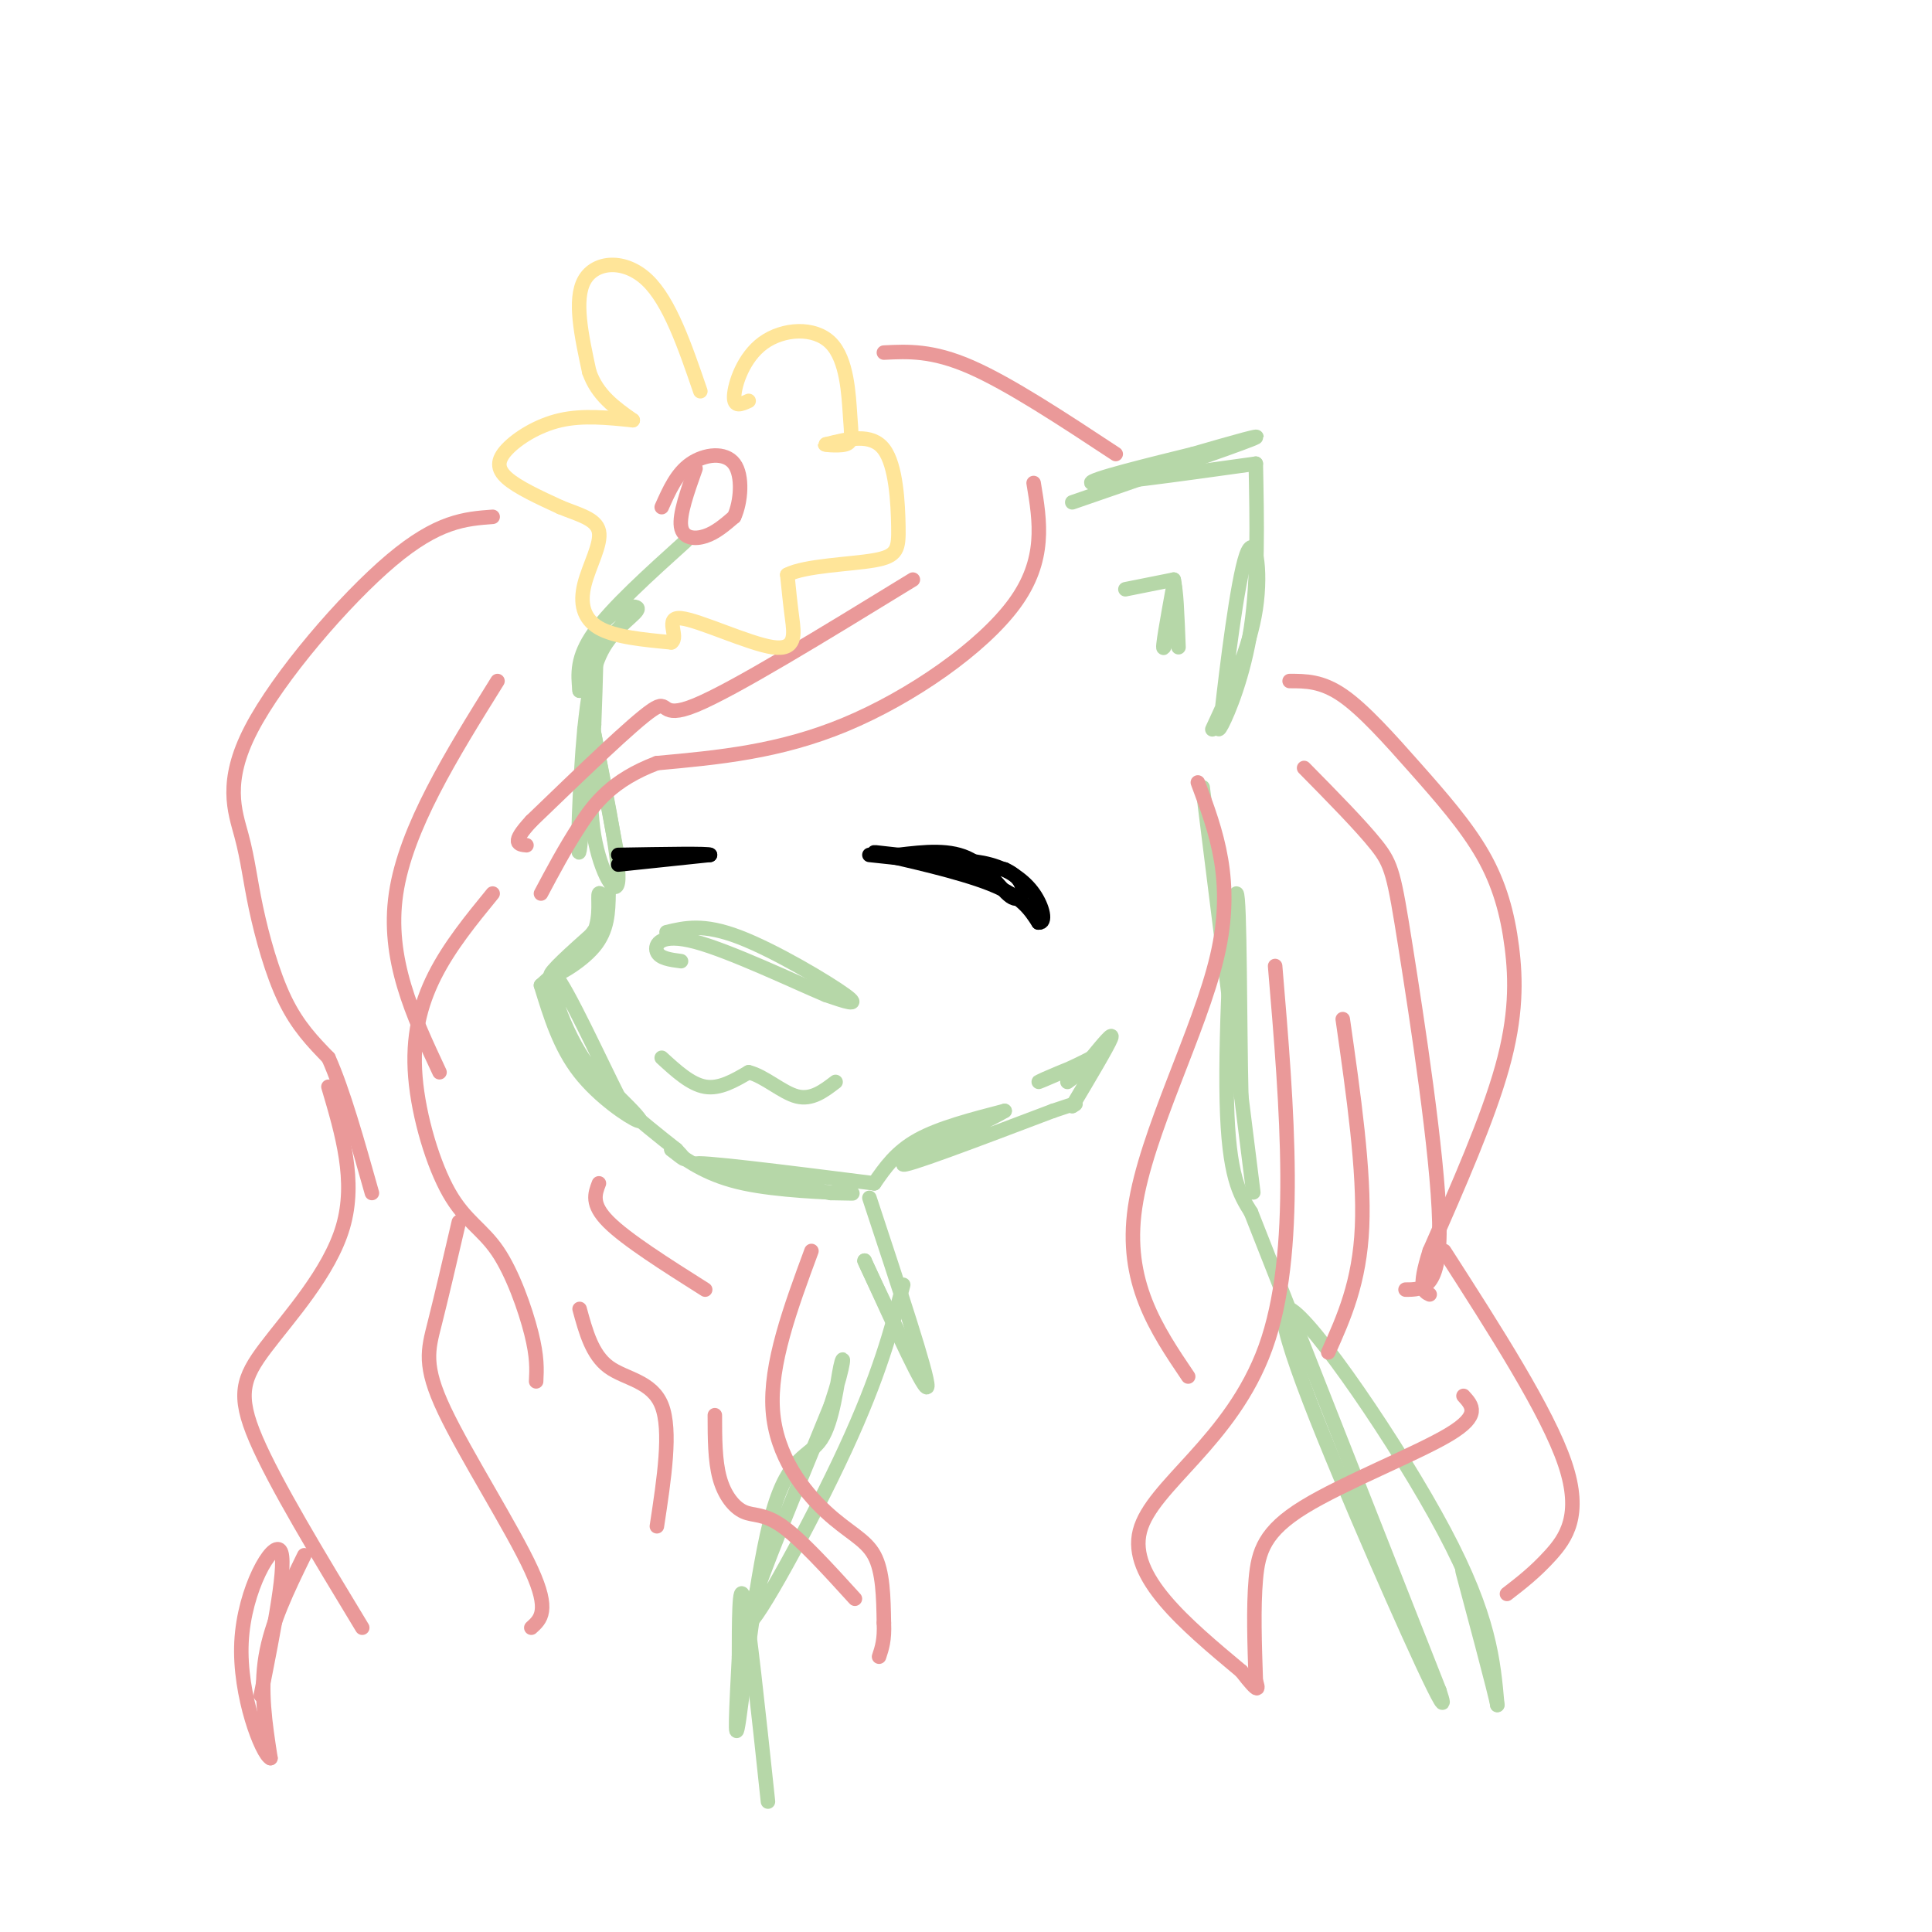 <svg viewBox='0 0 400 400' version='1.1' xmlns='http://www.w3.org/2000/svg' xmlns:xlink='http://www.w3.org/1999/xlink'><g fill='none' stroke='#b6d7a8' stroke-width='3' stroke-linecap='round' stroke-linejoin='round'><path d='M142,112c-7.667,6.917 -15.333,13.833 -19,19c-3.667,5.167 -3.333,8.583 -3,12'/><path d='M120,143c-0.142,-0.772 1.003,-8.702 4,-13c2.997,-4.298 7.845,-4.965 8,-4c0.155,0.965 -4.384,3.561 -7,8c-2.616,4.439 -3.308,10.719 -4,17'/><path d='M121,151c-1.024,10.619 -1.583,28.667 -1,25c0.583,-3.667 2.310,-29.048 3,-37c0.690,-7.952 0.345,1.524 0,11'/><path d='M123,150c-0.369,5.952 -1.292,15.333 0,23c1.292,7.667 4.798,13.619 5,9c0.202,-4.619 -2.899,-19.810 -6,-35'/><path d='M122,147c0.000,-0.667 3.000,15.167 6,31'/><path d='M138,193c3.800,-0.911 7.600,-1.822 15,1c7.400,2.822 18.400,9.378 22,12c3.600,2.622 -0.200,1.311 -4,0'/><path d='M171,206c-6.190,-2.583 -19.667,-9.042 -27,-11c-7.333,-1.958 -8.524,0.583 -8,2c0.524,1.417 2.762,1.708 5,2'/><path d='M126,185c-0.067,3.778 -0.133,7.556 -3,11c-2.867,3.444 -8.533,6.556 -9,6c-0.467,-0.556 4.267,-4.778 9,-9'/><path d='M123,193c1.476,-3.405 0.667,-7.417 1,-8c0.333,-0.583 1.810,2.262 0,6c-1.810,3.738 -6.905,8.369 -12,13'/><path d='M112,204c1.956,6.378 3.911,12.756 8,18c4.089,5.244 10.311,9.356 12,10c1.689,0.644 -1.156,-2.178 -4,-5'/><path d='M128,227c-3.619,-7.143 -10.667,-22.500 -13,-25c-2.333,-2.500 0.048,7.857 5,16c4.952,8.143 12.476,14.071 20,20'/><path d='M140,238c3.167,3.333 1.083,1.667 -1,0'/><path d='M139,238c3.933,2.733 7.867,5.467 15,7c7.133,1.533 17.467,1.867 21,2c3.533,0.133 0.267,0.067 -3,0'/><path d='M172,247c-8.333,-1.511 -27.667,-5.289 -28,-6c-0.333,-0.711 18.333,1.644 37,4'/><path d='M181,245c2.250,-3.250 4.500,-6.500 9,-9c4.500,-2.500 11.250,-4.250 18,-6'/><path d='M208,230c-3.244,2.000 -20.356,10.000 -21,11c-0.644,1.000 15.178,-5.000 31,-11'/><path d='M218,230c5.833,-2.000 4.917,-1.500 4,-1'/><path d='M222,229c3.667,-6.167 7.333,-12.333 8,-14c0.667,-1.667 -1.667,1.167 -4,4'/><path d='M226,219c-3.750,2.036 -11.125,5.125 -11,5c0.125,-0.125 7.750,-3.464 10,-4c2.250,-0.536 -0.875,1.732 -4,4'/><path d='M222,104c16.417,-5.667 32.833,-11.333 37,-13c4.167,-1.667 -3.917,0.667 -12,3'/><path d='M247,94c-8.044,1.978 -22.156,5.422 -21,6c1.156,0.578 17.578,-1.711 34,-4'/><path d='M260,96c0.244,12.067 0.489,24.133 -1,34c-1.489,9.867 -4.711,17.533 -6,20c-1.289,2.467 -0.644,-0.267 0,-3'/><path d='M253,147c0.905,-8.060 3.167,-26.708 5,-32c1.833,-5.292 3.238,2.774 2,11c-1.238,8.226 -5.119,16.613 -9,25'/><path d='M233,122c0.000,0.000 10.000,-2.000 10,-2'/><path d='M243,120c1.022,3.378 -1.422,12.822 -2,14c-0.578,1.178 0.711,-5.911 2,-13'/><path d='M243,121c0.500,0.000 0.750,6.500 1,13'/></g>
<g fill='none' stroke='#ea9999' stroke-width='3' stroke-linecap='round' stroke-linejoin='round'><path d='M214,100c1.333,7.956 2.667,15.911 -4,25c-6.667,9.089 -21.333,19.311 -35,25c-13.667,5.689 -26.333,6.844 -39,8'/><path d='M136,158c-9.267,3.511 -12.933,8.289 -16,13c-3.067,4.711 -5.533,9.356 -8,14'/><path d='M189,120c-18.556,11.378 -37.111,22.756 -45,26c-7.889,3.244 -5.111,-1.644 -9,1c-3.889,2.644 -14.444,12.822 -25,23'/><path d='M110,170c-4.333,4.667 -2.667,4.833 -1,5'/><path d='M144,97c-1.689,4.756 -3.378,9.511 -3,12c0.378,2.489 2.822,2.711 5,2c2.178,-0.711 4.089,-2.356 6,-4'/><path d='M152,107c1.393,-3.000 1.875,-8.500 0,-11c-1.875,-2.500 -6.107,-2.000 -9,0c-2.893,2.000 -4.446,5.500 -6,9'/></g>
<g fill='none' stroke='#ffe599' stroke-width='3' stroke-linecap='round' stroke-linejoin='round'><path d='M145,81c-3.178,-9.289 -6.356,-18.578 -11,-23c-4.644,-4.422 -10.756,-3.978 -13,0c-2.244,3.978 -0.622,11.489 1,19'/><path d='M122,77c1.667,4.833 5.333,7.417 9,10'/><path d='M131,87c-5.161,-0.536 -10.321,-1.071 -15,0c-4.679,1.071 -8.875,3.750 -11,6c-2.125,2.250 -2.179,4.071 0,6c2.179,1.929 6.589,3.964 11,6'/><path d='M116,105c3.695,1.528 7.434,2.348 8,5c0.566,2.652 -2.040,7.137 -3,11c-0.960,3.863 -0.274,7.104 3,9c3.274,1.896 9.137,2.448 15,3'/><path d='M139,133c1.689,-1.099 -1.589,-5.346 2,-5c3.589,0.346 14.043,5.285 19,6c4.957,0.715 4.416,-2.796 4,-6c-0.416,-3.204 -0.708,-6.102 -1,-9'/><path d='M163,119c3.609,-1.900 13.132,-2.148 18,-3c4.868,-0.852 5.080,-2.306 5,-7c-0.080,-4.694 -0.451,-12.627 -3,-16c-2.549,-3.373 -7.274,-2.187 -12,-1'/><path d='M171,92c-1.023,-0.022 2.420,0.423 4,0c1.580,-0.423 1.296,-1.713 1,-6c-0.296,-4.287 -0.605,-11.572 -4,-15c-3.395,-3.428 -9.876,-3.000 -14,0c-4.124,3.000 -5.893,8.571 -6,11c-0.107,2.429 1.446,1.714 3,1'/></g>
<g fill='none' stroke='#ea9999' stroke-width='3' stroke-linecap='round' stroke-linejoin='round'><path d='M231,94c-11.000,-7.250 -22.000,-14.500 -30,-18c-8.000,-3.500 -13.000,-3.250 -18,-3'/><path d='M102,107c-5.668,0.421 -11.335,0.843 -21,9c-9.665,8.157 -23.327,24.050 -29,35c-5.673,10.950 -3.356,16.956 -2,22c1.356,5.044 1.750,9.127 3,15c1.250,5.873 3.357,13.535 6,19c2.643,5.465 5.821,8.732 9,12'/><path d='M68,219c3.000,6.667 6.000,17.333 9,28'/><path d='M68,225c2.887,9.762 5.774,19.524 3,29c-2.774,9.476 -11.208,18.667 -16,25c-4.792,6.333 -5.940,9.810 -2,19c3.940,9.190 12.970,24.095 22,39'/></g>
<g fill='none' stroke='#b6d7a8' stroke-width='3' stroke-linecap='round' stroke-linejoin='round'><path d='M180,248c6.083,18.417 12.167,36.833 12,39c-0.167,2.167 -6.583,-11.917 -13,-26'/><path d='M179,261c-0.667,-1.167 4.167,8.917 9,19'/><path d='M187,266c-2.467,9.356 -4.933,18.711 -12,34c-7.067,15.289 -18.733,36.511 -20,36c-1.267,-0.511 7.867,-22.756 17,-45'/><path d='M172,291c3.193,-9.635 2.676,-11.223 2,-8c-0.676,3.223 -1.511,11.256 -4,15c-2.489,3.744 -6.632,3.200 -10,15c-3.368,11.800 -5.962,35.943 -7,43c-1.038,7.057 -0.519,-2.971 0,-13'/><path d='M153,343c0.000,-6.556 0.000,-16.444 1,-12c1.000,4.444 3.000,23.222 5,42'/><path d='M249,163c4.333,34.667 8.667,69.333 10,80c1.333,10.667 -0.333,-2.667 -2,-16'/><path d='M257,227c-0.357,-14.262 -0.250,-41.917 -1,-42c-0.750,-0.083 -2.357,27.405 -2,43c0.357,15.595 2.679,19.298 5,23'/><path d='M259,251c0.000,0.000 39.000,99.000 39,99'/><path d='M298,350c3.507,10.388 -7.225,-13.144 -17,-36c-9.775,-22.856 -18.593,-45.038 -14,-43c4.593,2.038 22.598,28.297 32,46c9.402,17.703 10.201,26.852 11,36'/><path d='M310,353c-0.111,-1.378 -5.889,-22.822 -7,-27c-1.111,-4.178 2.444,8.911 6,22'/></g>
<g fill='none' stroke='#000000' stroke-width='3' stroke-linecap='round' stroke-linejoin='round'><path d='M180,177c0.000,0.000 28.000,3.000 28,3'/><path d='M208,180c5.143,2.286 4.000,6.500 2,6c-2.000,-0.500 -4.857,-5.714 -9,-8c-4.143,-2.286 -9.571,-1.643 -15,-1'/><path d='M186,177c-4.190,-0.417 -7.167,-0.958 -3,0c4.167,0.958 15.476,3.417 22,6c6.524,2.583 8.262,5.292 10,8'/><path d='M215,191c1.702,0.226 0.958,-3.208 -1,-6c-1.958,-2.792 -5.131,-4.940 -9,-6c-3.869,-1.060 -8.435,-1.030 -13,-1'/><path d='M128,179c0.000,0.000 19.000,-2.000 19,-2'/><path d='M147,177c0.000,-0.333 -9.500,-0.167 -19,0'/></g>
<g fill='none' stroke='#b6d7a8' stroke-width='3' stroke-linecap='round' stroke-linejoin='round'><path d='M137,219c3.000,2.750 6.000,5.500 9,6c3.000,0.500 6.000,-1.250 9,-3'/><path d='M155,222c3.267,0.778 6.933,4.222 10,5c3.067,0.778 5.533,-1.111 8,-3'/></g>
<g fill='none' stroke='#ea9999' stroke-width='3' stroke-linecap='round' stroke-linejoin='round'><path d='M267,141c3.329,-0.002 6.657,-0.003 11,3c4.343,3.003 9.700,9.012 15,15c5.300,5.988 10.544,11.956 14,18c3.456,6.044 5.123,12.166 6,19c0.877,6.834 0.965,14.381 -2,25c-2.965,10.619 -8.982,24.309 -15,38'/><path d='M296,259c-2.500,7.833 -1.250,8.417 0,9'/><path d='M299,259c10.689,16.644 21.378,33.289 25,44c3.622,10.711 0.178,15.489 -3,19c-3.178,3.511 -6.089,5.756 -9,8'/><path d='M264,200c2.511,29.778 5.022,59.556 -2,79c-7.022,19.444 -23.578,28.556 -26,38c-2.422,9.444 9.289,19.222 21,29'/><path d='M257,346c4.000,5.167 3.500,3.583 3,2'/><path d='M260,348c-0.256,-7.577 -0.512,-15.155 0,-21c0.512,-5.845 1.792,-9.958 10,-15c8.208,-5.042 23.345,-11.012 30,-15c6.655,-3.988 4.827,-5.994 3,-8'/><path d='M168,259c-4.339,11.756 -8.679,23.512 -8,33c0.679,9.488 6.375,16.708 11,21c4.625,4.292 8.179,5.655 10,9c1.821,3.345 1.911,8.673 2,14'/><path d='M183,336c0.167,3.500 -0.417,5.250 -1,7'/><path d='M148,293c0.006,4.702 0.012,9.405 1,13c0.988,3.595 2.958,6.083 5,7c2.042,0.917 4.155,0.262 8,3c3.845,2.738 9.423,8.869 15,15'/><path d='M63,322c-3.417,7.000 -6.833,14.000 -8,21c-1.167,7.000 -0.083,14.000 1,21'/><path d='M56,364c-1.726,-0.690 -6.542,-12.917 -6,-24c0.542,-11.083 6.440,-21.024 8,-19c1.560,2.024 -1.220,16.012 -4,30'/><path d='M102,185c-4.473,5.470 -8.946,10.939 -12,17c-3.054,6.061 -4.688,12.712 -4,21c0.688,8.288 3.700,18.211 7,24c3.300,5.789 6.888,7.443 10,12c3.112,4.557 5.746,12.016 7,17c1.254,4.984 1.127,7.492 1,10'/><path d='M95,253c-1.804,7.750 -3.607,15.500 -5,21c-1.393,5.500 -2.375,8.750 2,18c4.375,9.250 14.107,24.500 18,33c3.893,8.500 1.946,10.250 0,12'/><path d='M120,271c1.289,4.733 2.578,9.467 6,12c3.422,2.533 8.978,2.867 11,8c2.022,5.133 0.511,15.067 -1,25'/><path d='M124,245c-0.833,2.167 -1.667,4.333 2,8c3.667,3.667 11.833,8.833 20,14'/><path d='M248,162c3.822,10.200 7.644,20.400 4,36c-3.644,15.600 -14.756,36.600 -17,52c-2.244,15.400 4.378,25.200 11,35'/><path d='M270,159c5.911,6.000 11.821,12.000 15,16c3.179,4.000 3.625,6.000 6,21c2.375,15.000 6.679,43.000 7,57c0.321,14.000 -3.339,14.000 -7,14'/><path d='M278,211c2.250,15.750 4.500,31.500 4,43c-0.500,11.500 -3.750,18.750 -7,26'/><path d='M103,141c-9.500,15.250 -19.000,30.500 -21,44c-2.000,13.500 3.500,25.250 9,37'/></g>
</svg>